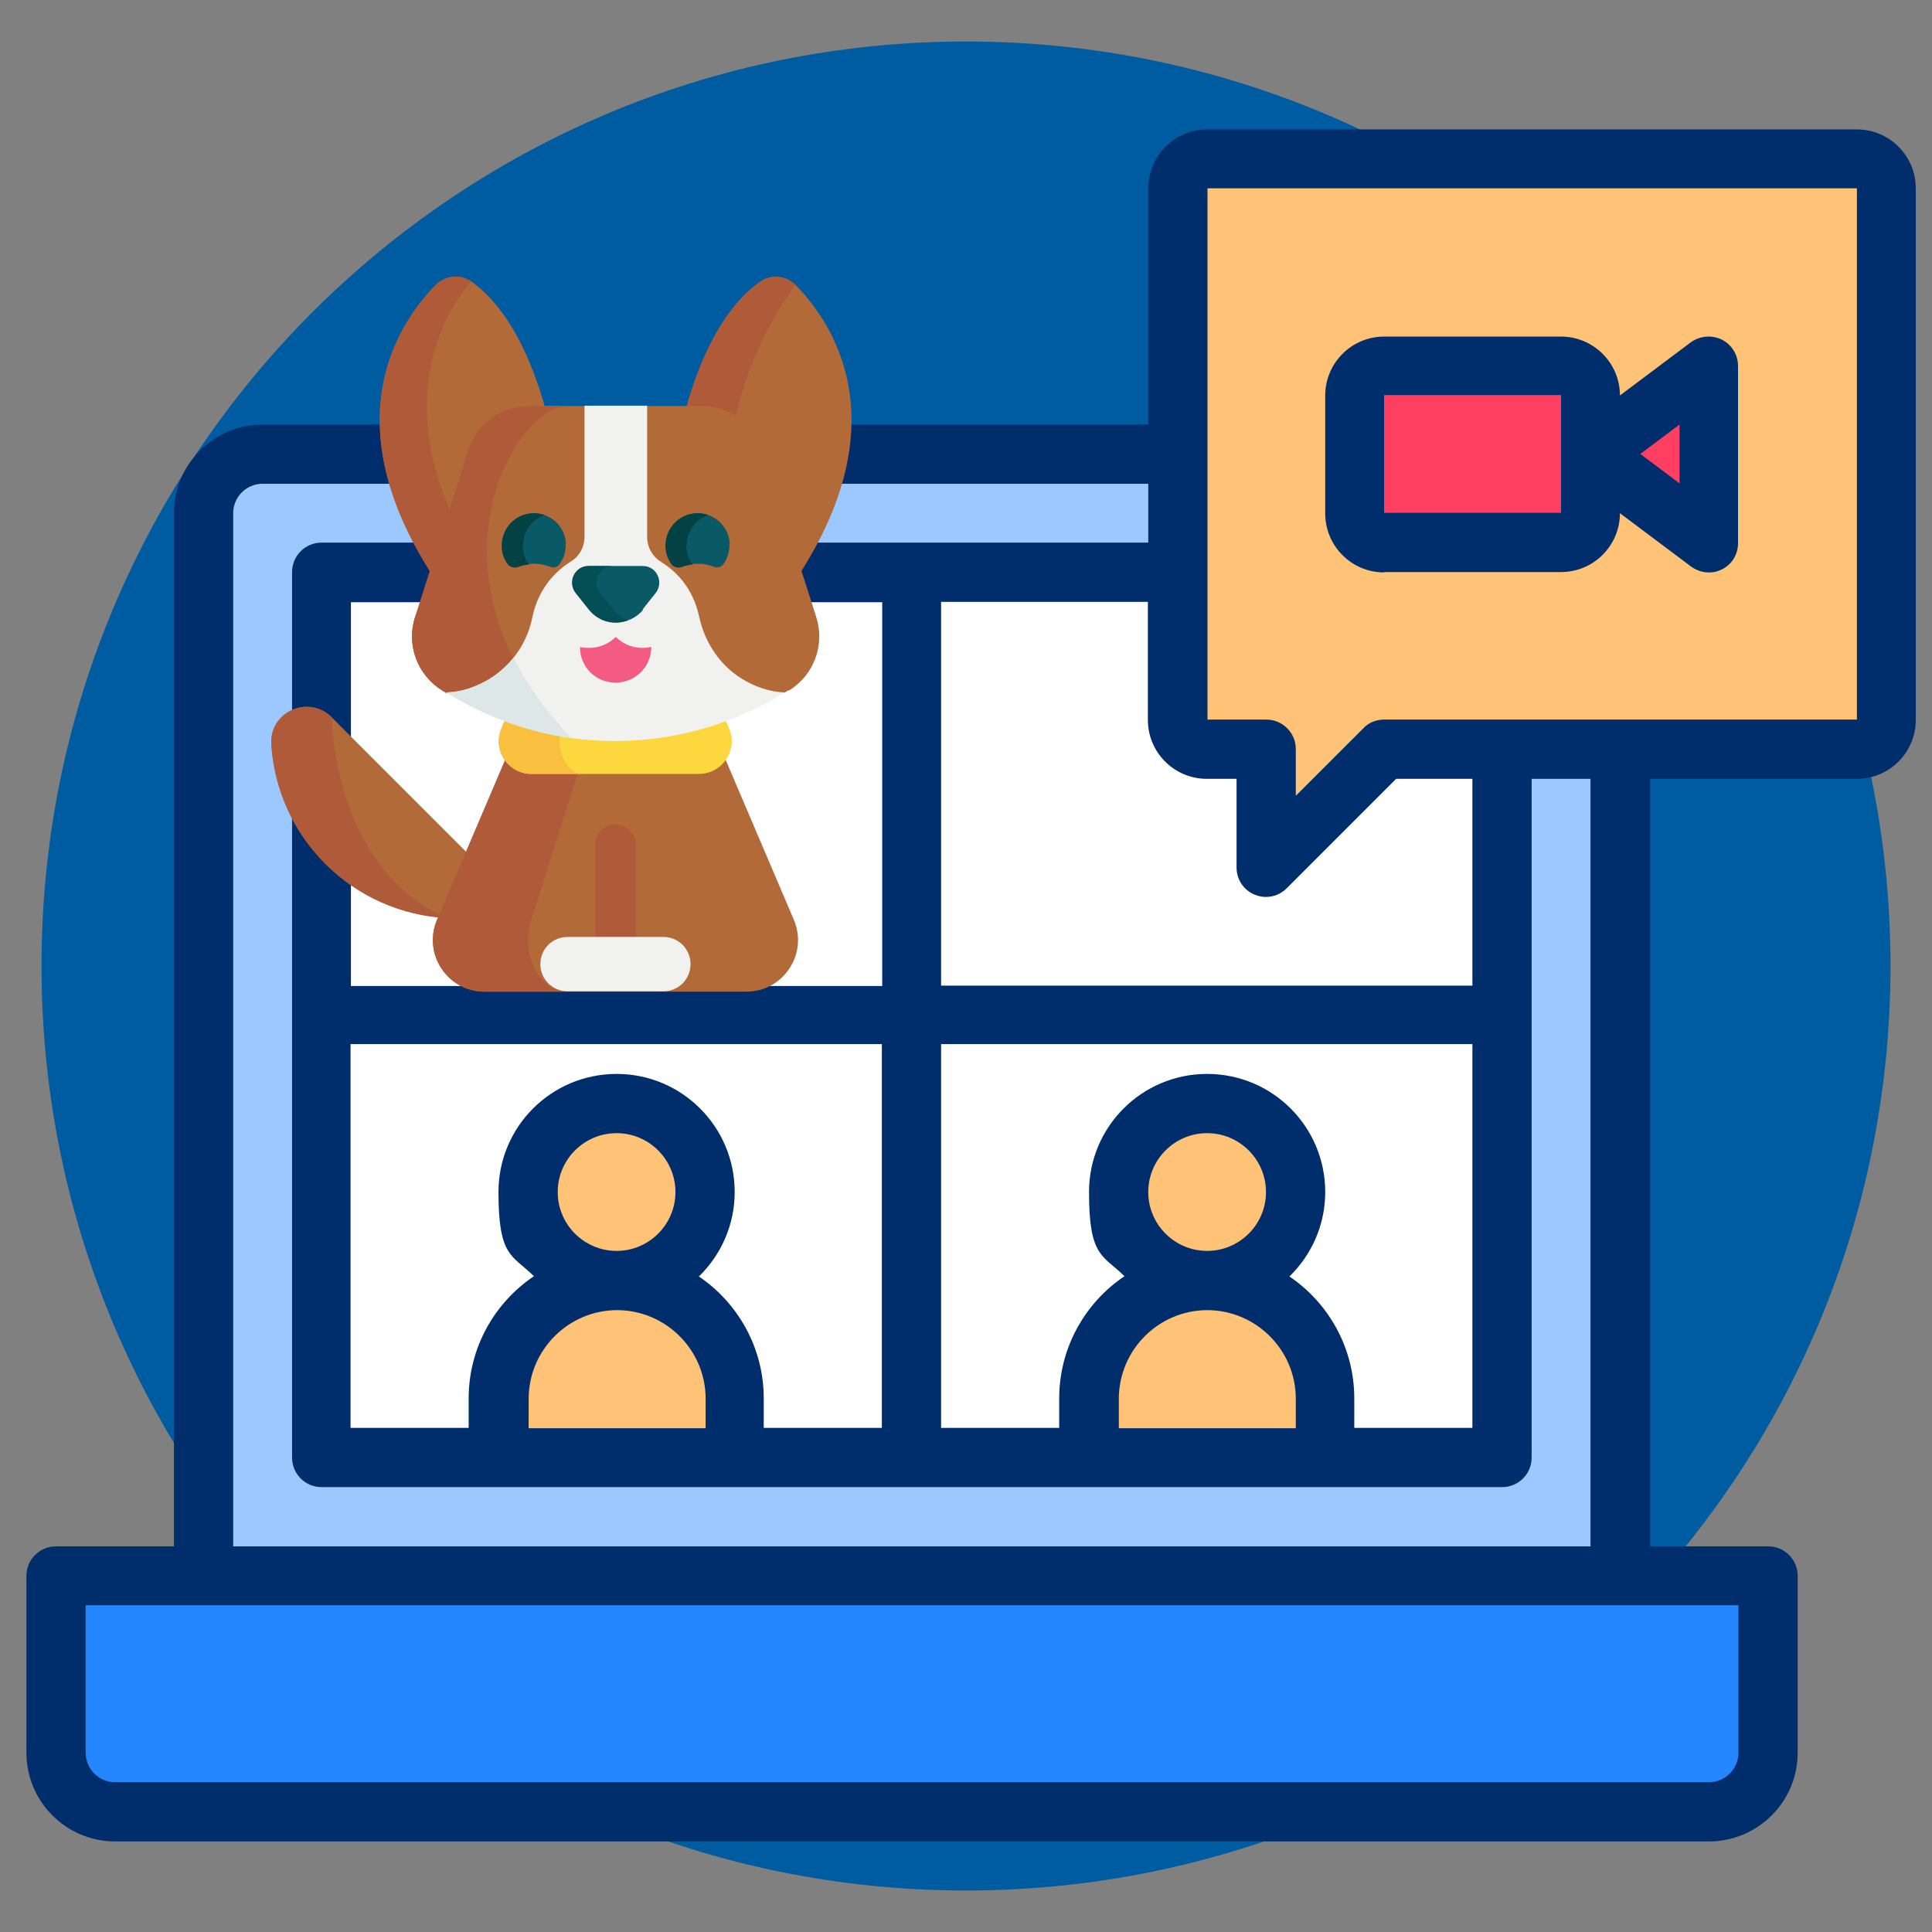 <svg xmlns="http://www.w3.org/2000/svg" id="Capa_1" viewBox="0 0 512 512"><rect x="0" y="0" width="512" height="512" fill="#808080" stroke="none"/><defs><style>      .st0 {        fill: #ffc377;      }      .st1 {        fill: #ff3f62;      }      .st2 {        fill: #2487ff;      }      .st3 {        fill: #024144;      }      .st4 {        fill: #dde7e8;      }      .st5 {        fill: #9ac8ff;      }      .st6 {        fill: #fff;      }      .st7 {        fill: #044e56;      }      .st8 {        fill: #0a5966;      }      .st9 {        fill: #fcd73d;      }      .st10 {        fill: #f45b83;      }      .st11 {        fill: #002e6c;      }      .st12 {        fill: #005ca0;      }      .st13 {        fill: #f1f2f0;      }      .st14 {        fill: #af5b3a;      }      .st15 {        fill: #f9bf3e;      }      .st16 {        fill: #b26a39;      }    </style></defs><path class="st12" d="M501,256c0,135.3-109.7,245-245,245S11,391.3,11,256,120.7,11,256,11s245,109.7,245,245Z"></path><g><path class="st5" d="M366.8,198.6l-31.3,31.3v-31.3h-15.6c-4.3,0-7.8-3.5-7.8-7.8v-70.4H69.6c-8.6,0-15.6,7-15.6,15.6v281.6h375.5v-219h-62.6Z"></path><path class="st6" d="M366.8,198.6l-31.3,31.3v-31.3h-15.6c-4.3,0-7.8-3.5-7.8-7.8v-39.1H85.2v234.7h312.9v-187.7h-31.3Z"></path><path class="st2" d="M452.9,480.2H30.5c-8.6,0-15.6-7-15.6-15.6v-46.9h453.7v46.9c0,8.6-7,15.6-15.6,15.6Z"></path><g><path class="st0" d="M194.7,386.3h-62.6v-15.6c0-17.3,14-31.3,31.3-31.3s31.3,14,31.3,31.3v15.6Z"></path><path class="st0" d="M163.5,339.4c-13,0-23.5-10.5-23.5-23.5s10.5-23.5,23.5-23.5,23.5,10.5,23.5,23.5-10.5,23.5-23.5,23.5Z"></path><path class="st0" d="M351.2,386.3h-62.6v-15.6c0-17.3,14-31.3,31.3-31.3s31.3,14,31.3,31.3v15.6Z"></path><path class="st0" d="M319.9,339.4c-13,0-23.5-10.5-23.5-23.5s10.5-23.5,23.5-23.5,23.5,10.5,23.5,23.5-10.5,23.5-23.5,23.5Z"></path><path class="st0" d="M312.1,49.9v140.8c0,4.3,3.5,7.8,7.8,7.8h15.6v31.3l31.3-31.3h125.2c4.3,0,7.8-3.5,7.8-7.8V49.9c0-4.3-3.5-7.8-7.8-7.8h-172.1c-4.3,0-7.8,3.5-7.8,7.8Z"></path></g><path class="st1" d="M413.8,143.8h-46.9c-4.3,0-7.8-3.5-7.8-7.8v-31.3c0-4.3,3.5-7.8,7.8-7.8h46.9c4.3,0,7.8,3.5,7.8,7.8v31.3c0,4.3-3.5,7.8-7.8,7.8Z"></path><path class="st1" d="M452.9,143.8l-31.3-23.5,31.3-23.5v46.9Z"></path><path class="st11" d="M492,34.3h-172.1c-8.6,0-15.6,7-15.6,15.6v62.6H69.6c-12.9,0-23.5,10.5-23.5,23.5v273.8H14.8c-4.3,0-7.8,3.5-7.8,7.8v46.9c0,12.9,10.5,23.5,23.5,23.5h422.4c12.9,0,23.5-10.5,23.5-23.5v-46.9c0-4.3-3.5-7.8-7.8-7.8h-31.3v-203.4h54.8c8.6,0,15.6-7,15.6-15.6V49.9c0-8.6-7-15.6-15.6-15.6ZM319.9,206.4h7.8v23.5c0,3.2,1.9,6,4.8,7.2,1,.4,2,.6,3,.6,2,0,4-.8,5.5-2.3l29-29h20.2v54.8h-140.8v-101.7h54.8v31.3c0,8.6,7,15.6,15.6,15.6ZM341.8,338.2c5.8-5.7,9.4-13.6,9.4-22.3,0-17.3-14-31.3-31.3-31.3s-31.3,14-31.3,31.3,3.6,16.6,9.4,22.3c-10.4,7-17.3,18.9-17.3,32.4v7.8h-31.3v-101.7h140.8v101.7h-31.3v-7.8c0-13.5-6.9-25.4-17.3-32.4ZM319.9,347.2c12.9,0,23.5,10.5,23.5,23.5v7.8h-46.9v-7.8c0-12.9,10.5-23.5,23.5-23.5ZM304.3,315.9c0-8.6,7-15.6,15.6-15.6s15.6,7,15.6,15.6-7,15.6-15.6,15.6-15.6-7-15.6-15.6ZM61.8,136c0-4.3,3.5-7.8,7.8-7.8h234.7v15.6H85.2c-4.3,0-7.8,3.5-7.8,7.8v234.7c0,4.3,3.5,7.8,7.8,7.8h312.9c4.3,0,7.8-3.5,7.8-7.8v-179.9h15.6v203.4H61.8V136ZM185.3,338.2c5.8-5.7,9.4-13.6,9.4-22.3,0-17.3-14-31.3-31.3-31.3s-31.3,14-31.3,31.3,3.6,16.6,9.4,22.3c-10.4,7-17.3,18.9-17.3,32.4v7.8h-31.3v-101.7h140.8v101.7h-31.3v-7.8c0-13.5-6.9-25.4-17.3-32.4ZM163.5,347.2c12.9,0,23.5,10.5,23.5,23.5v7.8h-46.9v-7.8c0-12.9,10.5-23.5,23.5-23.5ZM147.8,315.9c0-8.6,7-15.6,15.6-15.6s15.6,7,15.6,15.6-7,15.6-15.6,15.6-15.6-7-15.6-15.6ZM147.8,198.6c0-8.6,7-15.6,15.6-15.6s15.6,7,15.6,15.6-7,15.6-15.6,15.6-15.6-7-15.6-15.6ZM202.6,261.1v-7.8c0-13.5-6.9-25.4-17.3-32.4,1.2-1.2,2.3-2.5,3.4-3.9-.7-1.2-1.2-2.6-1.3-4-1.1-10.8-3.9-21.2-5-32-.2-2.1.8-4,2.3-5.4-5.6-5.1-13-8.3-21.2-8.3s-13.7,2.4-19,6.5c.5.2,1,.4,1.4.7,3.3,1.9,5.2,7.1,2.7,10.5-3.6,4.9-3.5,11.5-5.2,17.2-1.5,4.9-6.3,6.1-10.1,4.9,1.5,5.4,4.4,10.2,8.3,14-10.4,7-17.3,18.9-17.3,32.4v7.8h-31.3v-101.7h140.8v101.7h-31.3ZM460.7,425.4v39.1c0,4.3-3.5,7.8-7.8,7.8H30.5c-4.3,0-7.8-3.5-7.8-7.8v-39.1h438.1ZM492,190.7h-125.2c-2.1,0-4.1.8-5.5,2.3l-17.9,17.9v-12.4c0-4.3-3.5-7.8-7.8-7.8h-15.6V49.9h172.1v140.8Z"></path><path class="st11" d="M366.8,151.6h46.9c8.6,0,15.6-7,15.6-15.6l18.8,14.1c1.4,1,3,1.6,4.7,1.6s2.4-.3,3.5-.8c2.7-1.3,4.3-4,4.3-7v-46.9c0-3-1.7-5.7-4.3-7-2.7-1.3-5.8-1-8.2.7l-18.8,14.1c0-8.6-7-15.6-15.6-15.6h-46.9c-8.6,0-15.6,7-15.6,15.6v31.3c0,8.6,7,15.6,15.6,15.6h0ZM445.1,112.5v15.6l-10.4-7.8,10.4-7.8ZM366.8,104.7h46.9v15.6s0,0,0,0,0,0,0,0v15.6h-46.9v-31.3Z"></path></g><g><path class="st16" d="M138.2,240.3c-6.3,2.3-13,3.3-19.6,3-11.8-.6-23.4-5.4-32.4-14.4-8.8-8.8-13.6-20.2-14.3-31.7-.5-8.6,9.9-13.2,16-7.1l50.3,50.3Z"></path><path class="st14" d="M118.6,243.3c-11.8-.6-23.4-5.4-32.4-14.4-8.8-8.8-13.6-20.2-14.3-31.7-.5-8.6,9.9-13.2,16-7.1,0,0,.2,39.9,30.7,53.3Z"></path><path class="st16" d="M197.8,262.8h-69.4c-9.8,0-16.4-10-12.6-19l28.4-66.6h37.8l28.4,66.6c3.8,9-2.8,19-12.6,19h0Z"></path><path class="st14" d="M163.1,218.5c-3,0-5.4,2.4-5.4,5.4v26.4c0,3,2.4,5.4,5.4,5.4s5.4-2.4,5.4-5.4v-26.4c0-3-2.4-5.4-5.4-5.4Z"></path><path class="st14" d="M150.2,262.8h-21.8c-9.8,0-16.4-10-12.6-19l28.4-66.6h17.7l-21.1,66.6c-2.9,9,2.1,19,9.4,19h0Z"></path><path class="st9" d="M185.2,205.1h-44.3c-6.3,0-10.5-6.4-8-12.1l18.1-42.5h24.1l18.1,42.5c2.5,5.8-1.8,12.1-8,12.1h0Z"></path><path class="st15" d="M154.8,205.1h-13.9c-6.3,0-10.5-6.4-8-12.1l18.1-42.5h11.3l-13.5,42.5c-1.8,5.7,1.3,12.1,6,12.1h0Z"></path><g><path class="st16" d="M208.4,157.4l-14.8-18.9-14.4-18.4s4.7-33.1,22.2-45.4c2.9-2.1,6.9-1.7,9.4.8,9.5,9.6,29.3,37.3-2.5,81.9Z"></path><path class="st16" d="M147.1,120.1l-21.4,27.4-7.7,9.9c-31.8-44.5-12-72.3-2.5-81.9,2.5-2.5,6.5-2.9,9.4-.9,17.5,12.3,22.2,45.4,22.2,45.4Z"></path><path class="st14" d="M125.7,147.5l-7.7,9.9c-31.8-44.5-12-72.3-2.5-81.9,2.5-2.5,6.5-2.9,9.4-.9,0,0-26.5,27.2,0,71.5.3.4.5.9.8,1.3h0Z"></path></g><path class="st14" d="M193.6,138.5l-14.4-18.4s4.7-33.1,22.2-45.4c2.9-2.1,6.9-1.7,9.4.8,0,0-21.9,27.6-17.3,62.9Z"></path><path class="st16" d="M209,182.9l-1,.6-36,10.6c-2.6,1.6-15.1,1.6-17.7,0l-5.9-1.7-30.2-8.8-1-.6c-6.6-4.1-9.6-12.1-7.2-19.5l17.4-44.2c2.2-7,10.3-11.7,17.7-11.7h9.7l8.3,5.4,8.3-5.4h14.7c7.3,0,13.8,4.8,16.1,11.7l14.1,44.2c2.4,7.4-.6,15.4-7.2,19.5h0Z"></path><g><path class="st8" d="M149.9,144c.1,2.1-.5,4-1.6,5.5-.6.8-1.6,1.1-2.5.7-1.3-.5-2.8-.8-4.3-.8s-3,.3-4.3.8c-.9.3-2,0-2.6-.8-1-1.4-1.6-3.1-1.6-4.9,0-4.9,4.1-8.8,9-8.5,4.3.3,7.7,3.7,8,8h0Z"></path><path class="st3" d="M138.5,144.5c0,1.9.6,3.7,1.7,5.1-1,.1-2,.3-3,.7-.9.3-2,0-2.6-.7-1.1-1.5-1.8-3.4-1.6-5.5.2-4.1,3.4-7.5,7.4-8,1.4-.2,2.7,0,3.9.4-3.3,1.1-5.7,4.3-5.7,8h0Z"></path></g><g><path class="st8" d="M193.3,144c.1,2.1-.5,4-1.6,5.5-.6.8-1.6,1.1-2.5.7-1.3-.5-2.8-.8-4.3-.8s-3,.3-4.3.8c-.9.3-2,0-2.6-.8-1-1.4-1.6-3.1-1.6-4.9,0-4.9,4.1-8.8,9-8.5,4.3.3,7.7,3.7,8,8h0Z"></path><path class="st3" d="M181.9,144.5c0,1.9.6,3.7,1.7,5.1-1,.1-2,.3-3,.7-.9.3-2,0-2.6-.7-1.1-1.5-1.8-3.4-1.6-5.5.2-4.1,3.4-7.5,7.4-8,1.4-.2,2.7,0,3.9.4-3.3,1.1-5.7,4.3-5.7,8h0Z"></path></g><path class="st14" d="M148.4,192.4l-30.2-8.8-1-.6c-6.6-4.1-9.6-12.1-7.2-19.5l14.1-44.2c2.2-7,8.7-11.7,16.1-11.7h9.7c-14.2,1.1-38,43.9-1.5,84.9Z"></path><path class="st13" d="M208,183.5l-.5.3c-17.1,10.5-36.9,14.4-56.1,11.8-11.3-1.6-22.4-5.5-32.5-11.7l-.6-.4c4.3-.1,8.1-1.6,11.3-3.5,2.5-1.5,4.7-3.5,6.5-5.7,2.5-3.1,4.2-6.8,5-10.8,1.7-8.1,6.7-12.5,10.2-14.7,2.3-1.4,3.6-3.9,3.6-6.5v-34.8h16.6v34.8c0,2.7,1.4,5.2,3.7,6.6,3.5,2.2,8.4,6.5,10.1,14.6,1.5,6.8,5.5,12.9,11.5,16.5,3.2,1.9,7,3.4,11.3,3.5h0Z"></path><path class="st10" d="M172.6,171.4h0c0,5.3-4.2,9.5-9.5,9.5s-9.4-4.2-9.4-9.4h0c.8.1,1.6.2,2.4.2,2.8,0,5.2-1.1,7.1-2.9,1.8,1.8,4.3,2.9,7.1,2.9.8,0,1.6-.1,2.4-.3Z"></path><path class="st4" d="M151.4,195.6c-11.3-1.6-22.4-5.5-32.5-11.7l-.6-.4c4.3-.1,8.1-1.6,11.3-3.5,2.5-1.5,4.7-3.5,6.5-5.7,3.5,7,8.5,14.2,15.4,21.3h0Z"></path><path class="st8" d="M170.3,161.5l3.5-4.4c2.2-2.9.2-7.1-3.4-7.1h-14.3c-3.6,0-5.7,4.2-3.4,7.1l3.5,4.4c3.6,4.6,10.6,4.6,14.3,0h0Z"></path><path class="st7" d="M166.4,164.4c-3.6,1.4-7.8.4-10.4-2.9l-3.5-4.4c-2.2-2.9-.2-7.1,3.4-7.1h6.5c-3.6,0-5.7,4.2-3.4,7.1l3.5,4.4c1.1,1.4,2.4,2.3,3.9,2.9h0Z"></path><path class="st13" d="M175.8,248.3h-25.4c-4,0-7.2,3.2-7.2,7.2s3.2,7.2,7.2,7.2h25.4c4,0,7.2-3.2,7.2-7.2s-3.2-7.2-7.2-7.2Z"></path></g></svg>